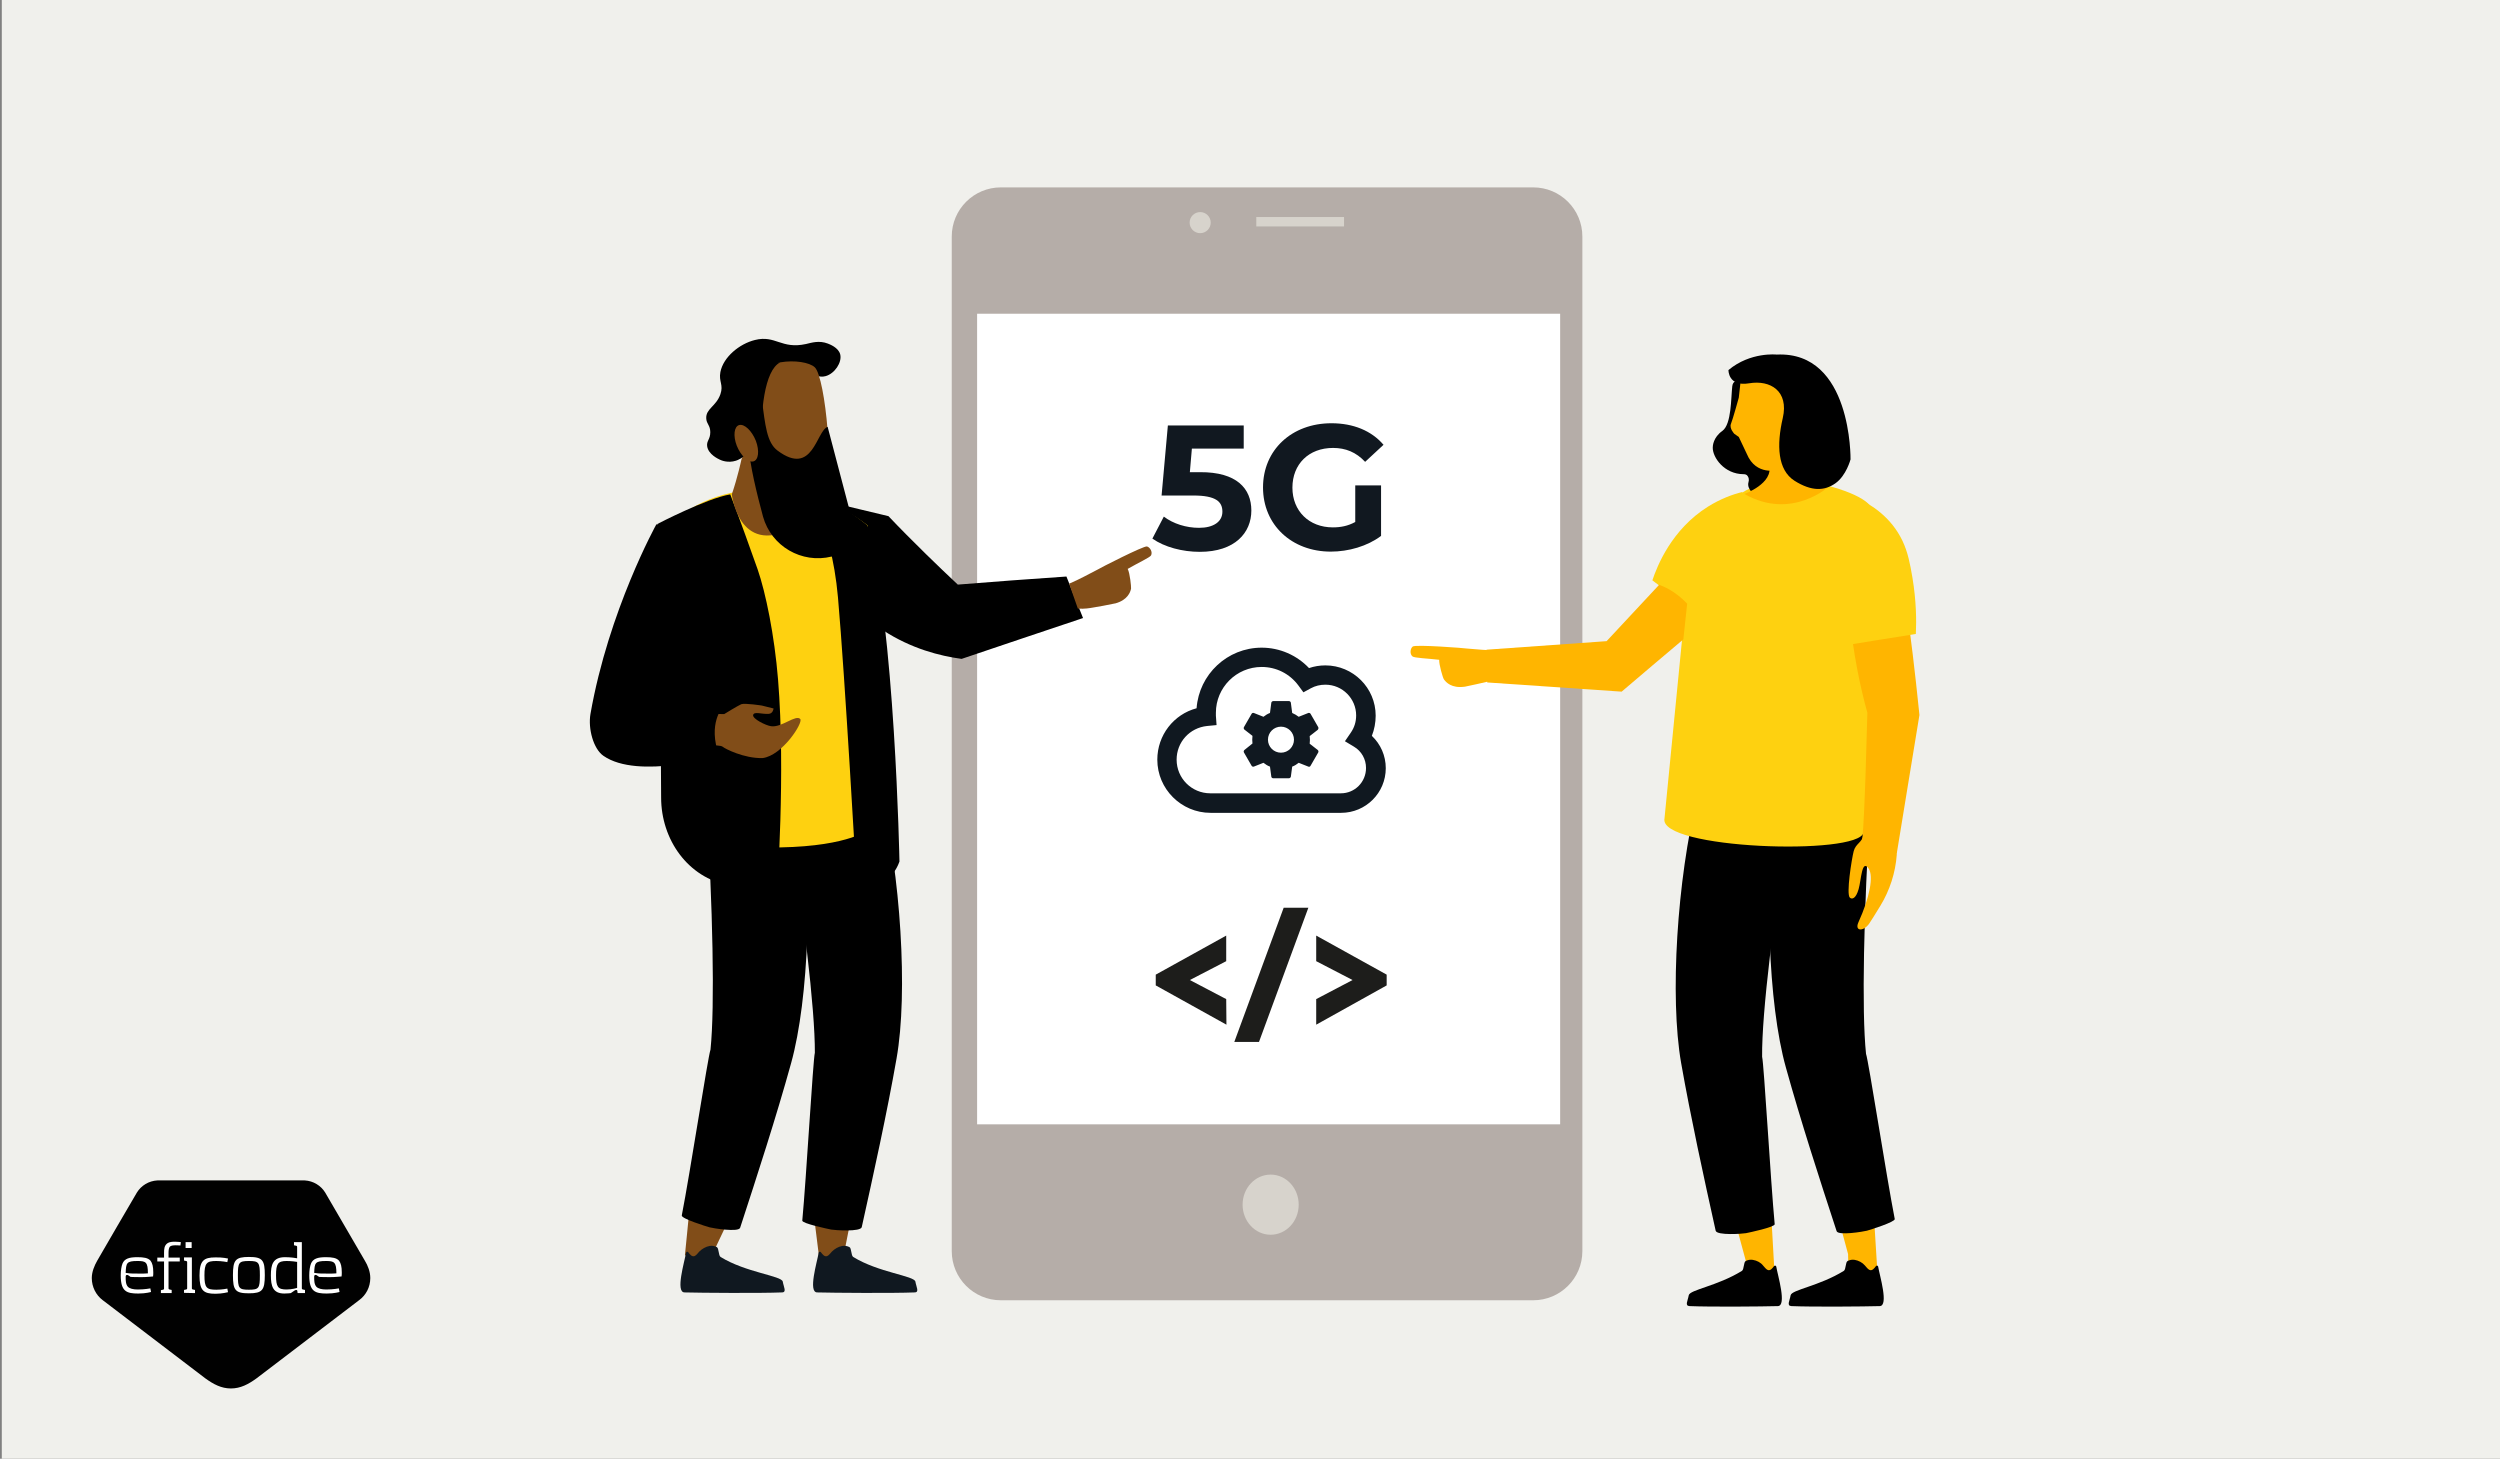 <?xml version="1.0" encoding="utf-8"?>
<!-- Generator: Adobe Illustrator 28.0.0, SVG Export Plug-In . SVG Version: 6.00 Build 0)  -->
<svg version="1.1" id="Layer_1" xmlns="http://www.w3.org/2000/svg" xmlns:xlink="http://www.w3.org/1999/xlink" x="0px" y="0px"
	 viewBox="0 0 1114 650" style="enable-background:new 0 0 1114 650;" xml:space="preserve">
<rect x="0" y="0" width="1114" height="650" fill="#808080" stroke="none"/>
<style type="text/css">
	.st0{fill:#F0F0EC;}
	.st1{fill:#010101;}
	.st2{fill:#FFFFFF;}
	.st3{fill:#B5ADA8;}
	.st4{fill:#D7D3CC;}
	.st5{enable-background:new    ;}
	.st6{fill:#111820;}
	.st7{fill:#814D18;}
	.st8{fill:#101820;}
	.st9{fill:#FED110;}
	.st10{fill:#FFB500;}
	.st11{fill-rule:evenodd;clip-rule:evenodd;fill:#FFB500;}
	.st12{fill:#1D1D1B;}
</style>
<g>
	<g id="Layer_2_00000034792905251473416130000008623948768680701862_">
		<rect x="0.8" y="0" class="st0" width="1114" height="650"/>
	</g>
	<path class="st1" d="M165,569.5c0-2.8-1.1-5.6-2.4-7.7c0,0-17.5-30.1-17.7-30.4l0,0l0,0c-1.9-3.1-5.3-5.2-9.1-5.4H70.1
		c-3.8,0.2-7.2,2.3-9.1,5.4l0,0l0,0c-0.2,0.2-17.7,30.4-17.7,30.4c-1.2,2.1-2.4,4.9-2.4,7.7c0,4,1.9,7.6,4.8,9.8l0,0l45.8,34.9
		c3.6,2.6,7.1,4.5,11.4,4.5s7.8-1.9,11.4-4.5l45.8-34.9l0,0C163.1,577.1,165,573.5,165,569.5z"/>
	<g>
		<path class="st2" d="M61.4,574.6c3.1,0,5.6-0.5,5.6-0.5l0.3,1.6c0,0-2.2,0.7-5.7,0.7c-5.2,0-7.8-0.9-7.8-8.1
			c0-2.1,0.3-4.1,0.8-5.3c0.9-2.1,2.9-2.8,6.6-2.8c2.8,0,4.8,0.3,5.9,1.6c0.8,1.1,1.2,2.6,1.2,5.2c0,0.6,0,1.2-0.1,1.8
			c-0.6,0-2.7,0.3-5.3,0.3c-2.4,0-4.7-0.1-4.7-0.1l-1-0.7c-0.2-0.1-0.3-0.2-0.6-0.2c-0.6,0-0.6,0.6-0.6,1c0,1.4,0,3.2,1,4.3
			C57.8,574.2,59.3,574.6,61.4,574.6z M61.3,561.9c-5,0-5.1,0.9-5.3,5.3c2.3,0.4,5.1,0.3,5.1,0.3s2.8,0.1,4.8-0.1
			C65.9,562.4,65,561.9,61.3,561.9z"/>
		<path class="st2" d="M80.4,555c0,0-1.1-0.1-2.1-0.1s-2.1,0.1-2.6,0.6c-0.5,0.6-0.6,1.7-0.6,2.8v2.1h5v1.7h-5V574
			c0,0.4,0.1,0.5,0.5,0.6l0.9,0.2v1.4h-4.8v-1.3l0.9-0.2c0.4-0.1,0.5-0.2,0.5-0.6v-12h-3v-1.7h3v-2.1c0-1.7,0.1-3.3,1.5-4.3
			c0.8-0.6,2.2-0.7,3.4-0.7c1.2,0,2.6,0.2,2.6,0.2L80.4,555z"/>
		<path class="st2" d="M82,576.1v-1.3l0.9-0.2c0.4-0.1,0.5-0.2,0.5-0.6v-11.5c0-0.4-0.1-0.5-0.5-0.6l-0.9-0.2v-1.4h3.5V574
			c0,0.4,0.1,0.5,0.5,0.6l0.9,0.2v1.4L82,576.1L82,576.1z M82.7,556.1v-2.6h2.7v2.6H82.7z"/>
		<path class="st2" d="M101.6,560.8l-0.3,1.6c0,0-2.4-0.5-4.9-0.5c-4.3,0-5.3,0.9-5.3,6.4s0.9,6.4,5.3,6.4c2.5,0,4.9-0.5,4.9-0.5
			l0.3,1.6c0,0-2.6,0.7-5.6,0.7c-5.3,0-7.1-1.4-7.1-8.1c0-6.7,1.9-8.1,7.1-8.1C99,560.2,101.6,560.8,101.6,560.8z"/>
		<path class="st2" d="M110.9,576.3c-6.1,0-7.1-1.4-7.1-8.1c0-6.7,1.1-8.1,7.1-8.1c6.1,0,7.1,1.4,7.1,8.1
			C118,574.9,116.9,576.3,110.9,576.3z M110.9,561.9c-4.5,0-4.9,0.7-4.9,6.4s0.4,6.4,4.9,6.4s4.9-0.7,4.9-6.4
			C115.8,562.5,115.3,561.9,110.9,561.9z"/>
		<path class="st2" d="M132.6,576.1l-0.1-0.8c0-0.2-0.1-0.5-0.6-0.5c-0.2,0-0.5,0.2-0.7,0.3l-1.6,1.1c0,0-1.3,0.2-2.9,0.2
			c-5.1,0-6-3.3-6-8.1c0-4.6,0.8-8.1,6.3-8.1c2.6,0,5,0.4,5.4,0.5v-5c0-0.4-0.1-0.5-0.5-0.6l-0.9-0.2v-1.4h3.5V574
			c0,0.4,0.1,0.5,0.5,0.6l0.9,0.2v1.4h-3.3L132.6,576.1L132.6,576.1z M132.4,562.3c-0.4-0.1-2.7-0.4-4.7-0.4c-3.9,0-4.7,1.3-4.7,6.4
			c0,5.1,0.8,6.3,4.7,6.3c2.4,0,4.7-0.7,4.7-0.7V562.3z"/>
		<path class="st2" d="M145.4,574.6c3.1,0,5.6-0.5,5.6-0.5l0.3,1.6c0,0-2.2,0.7-5.7,0.7c-5.2,0-7.8-0.9-7.8-8.1
			c0-2.1,0.3-4.1,0.8-5.3c0.9-2.1,2.9-2.8,6.6-2.8c2.8,0,4.8,0.3,5.9,1.6c0.8,1.1,1.2,2.6,1.2,5.2c0,0.6,0,1.2-0.1,1.8
			c-0.6,0-2.7,0.3-5.3,0.3c-2.4,0-4.7-0.1-4.7-0.1l-1-0.7c-0.2-0.1-0.3-0.2-0.6-0.2c-0.6,0-0.6,0.6-0.6,1c0,1.4,0,3.2,1,4.3
			C141.8,574.2,143.3,574.6,145.4,574.6z M145.3,561.9c-5,0-5.1,0.9-5.3,5.3c2.3,0.4,5.1,0.3,5.1,0.3s2.8,0.1,4.8-0.1
			C149.9,562.4,148.9,561.9,145.3,561.9z"/>
	</g>
</g>
<path class="st3" d="M446,83.5h237.2c12.1,0,21.9,9.8,21.9,21.9v452.1c0,12.1-9.8,21.9-21.9,21.9H446c-12.1,0-21.9-9.8-21.9-21.9
	V105.4C424.1,93.3,433.9,83.5,446,83.5L446,83.5z"/>
<rect x="435.4" y="139.8" class="st2" width="259.8" height="361.2"/>
<ellipse class="st4" cx="566.2" cy="536.8" rx="12.5" ry="13.4"/>
<rect x="559.8" y="96.7" class="st4" width="39.1" height="4.2"/>
<circle class="st4" cx="534.8" cy="99.2" r="4.7"/>
<circle class="st3" cx="517" cy="99.2" r="4.7"/>
<g class="st5">
	<path class="st6" d="M557.6,227.5c0,9.8-7.2,18.4-23,18.4c-7.7,0-15.7-2.1-21.1-5.9l5.1-9.8c4.2,3.2,10,5,15.7,5
		c6.4,0,10.4-2.7,10.4-7.2c0-4.4-2.8-7.2-12.9-7.2h-14.2l2.8-31.2h33.8v10.3h-23.1l-0.9,10.5h4.5
		C551.1,210.3,557.6,217.7,557.6,227.5z"/>
	<path class="st6" d="M603.7,216.3h11.7v22.5c-6.1,4.6-14.5,7-22.4,7c-17.4,0-30.2-11.9-30.2-28.6s12.8-28.6,30.5-28.6
		c9.7,0,17.8,3.3,23.2,9.6l-8.2,7.6c-4-4.3-8.7-6.2-14.3-6.2c-10.8,0-18.1,7.2-18.1,17.7c0,10.4,7.4,17.7,18,17.7
		c3.5,0,6.7-0.6,10-2.4V216.3z"/>
</g>
<path d="M475.2,256.9l7.4,18.5c-18,6-36,12.1-54.1,18.2c-9.6-1.3-22.4-4.5-35.1-12.8c-10.1-6.6-23.1-15.7-25.4-30.3
	c-2.3-14.3,6.6-25.6,6.6-25.6l21.3,5.1c5.3,5.6,10.9,11.2,16.7,16.9c4.8,4.7,9.5,9.2,14.2,13.6C442.8,259.2,459,258,475.2,256.9
	L475.2,256.9z"/>
<g id="Legs">
	<path class="st7" d="M320.6,545.9c0.9,0.3,1.9,0.2,3,0c-2.6,5.5-5.2,10.9-7.7,16.4c-4.8-0.4-6.5-1.1-10.7-3
		c0.7-6.2,1.2-12.7,1.9-19.3C311.1,542.9,315.9,544.9,320.6,545.9L320.6,545.9z"/>
	<path class="st7" d="M376.8,541.2c0.9,0.1,1.9-0.1,2.9-0.5c-1.2,5.8-2.4,11.6-3.5,17.4c-4.8,0.4-6.4,5.4-10.9,4.2
		c-0.9-6.2-2.2-18-3.2-24.6C366.8,539.8,371.9,541,376.8,541.2L376.8,541.2z"/>
	<path d="M316.6,467.7L316.6,467.7c2-19.4,1-63.5-1.9-111.2c14.6-2.3,27.3-2.1,42.1-1.6c5.5,37.2,3.7,90.2-4.3,118.9
		c-6.6,23.9-15.1,50-22.7,73.3c-0.7,2.1-12.1,0.2-13.6-0.2s-12.7-3.9-12.4-5.3C307.5,522.7,315.5,470.6,316.6,467.7L316.6,467.7z"/>
	<path d="M363.1,469.1L363.1,469.1c0.1-19.5-5.2-63.3-12.6-110.5c14.3-3.7,26.9-4.7,41.8-5.7c9,36.5,12.4,89.5,7.2,118.8
		c-4.3,24.5-10.2,51.2-15.5,75.1c-0.5,2.2-12,1.4-13.6,1.1c-1.5-0.3-13-2.7-12.9-4C359.3,524.7,362.3,472.1,363.1,469.1L363.1,469.1
		z"/>
</g>
<path class="st8" d="M316.2,555.2c1.1-0.2,2.2,0,3.2,0.5s0.7,3.8,1.7,4.4c11.1,6.9,27.3,8.4,27.7,11c0.4,2.4,1.9,4.8-0.4,4.8
	c-9.3,0.4-36.3,0.2-43.4,0c-4.1-0.1,0-13.5,0.7-17.7c0.1-0.5,0.7-0.6,1-0.2c0.6,0.8,1.6,2.2,2.8,1.7c0.9-0.4,1.4-1.3,2.1-2
	C312.8,556.5,314.5,555.5,316.2,555.2L316.2,555.2z"/>
<path class="st8" d="M375.3,555.2c1.1-0.2,2.2,0,3.2,0.5s0.7,3.8,1.7,4.4c11.1,6.9,27.3,8.4,27.7,11c0.4,2.4,1.9,4.8-0.4,4.8
	c-9.3,0.4-36.4,0.2-43.4,0c-4.1-0.1,0-13.5,0.7-17.7c0.1-0.5,0.7-0.6,1-0.2c0.6,0.8,1.6,2.2,2.8,1.7c0.9-0.4,1.4-1.3,2.1-2
	C371.9,556.5,373.6,555.5,375.3,555.2L375.3,555.2z"/>
<path class="st9" d="M298.9,371.2c0,0,8.3,7.2,48.9,6.4c31.3-0.6,39.6-8.2,39.6-8.2l-0.7-135.2c0,0-13.8-11.3-32.4-16
	c-5.5-1.4-11.8-0.2-18.4,0.1c-4.9,0.2-9.4,1-13.7,2.2c-16.8,4.7-28.6,15.7-30.3,24.4C289.6,255.7,298.9,371.2,298.9,371.2
	L298.9,371.2z"/>
<path d="M325.4,220.3c0,0,3.6,9.1,12.2,33.4c3.6,10.4,7.5,29.4,9.1,49.1c3.4,41.4-0.5,94.7-0.5,94.7s-15.6-2-21.3-3
	c-18.4-3.4-30.3-20.4-30.3-39.1c0-9.3-0.1-19.1-0.4-26.9c-0.9-21.4-1.3-95-1.3-95S314.8,222.1,325.4,220.3L325.4,220.3z"/>
<path d="M358.2,218c0,0,12.1,13.3,15.2,48.2s8.2,125.3,8.2,125.3s13.9,7.1,19.2-7.6c0,0-2-105.1-14.2-149.7
	C386.7,234.2,370.8,221,358.2,218L358.2,218z"/>
<path class="st7" d="M322.1,332.8c0.9,0.8,9.4,5.2,17.7,5c8.8-1.1,18.2-15.8,16.8-17.4c-1.9-2.2-8.3,3.9-13,3.2
	c-2.3-0.3-8.4-3.3-8-5s3.8-0.3,6.9-0.5c2-0.1,2.2-2.4,2.2-2.4l-5.2-1.3c0,0-7.6-1.2-9.2-0.6c-1.6,0.7-7.6,4.4-7.6,4.4l-11.2-0.2
	l-2.2,14.6C309.3,332.6,320.6,331.4,322.1,332.8L322.1,332.8z"/>
<path d="M292.5,233.6c11.5,6.1,15.6,31.3,14.4,41.5l-12.7,33.6c0,0,2.5,4.5,0.4,5.4l27.6,0.8c0,0-7.1,7.4-1.7,21.9
	c0,0-36.1,10.8-51.6,0c-4.5-3.1-6.9-12.1-5.8-18.6C271.2,272,292.5,233.6,292.5,233.6L292.5,233.6z"/>
<g id="Head">
	<path class="st7" d="M330.3,205.1c0,0-1.5,7.2-4.2,15.2c0,0,3,27.4,26.9,15.2c0,0-3.4-17.4-0.8-26.2S332.9,193.9,330.3,205.1z"/>
	<path d="M359.1,153.3c-11,2.4-13.5-4.1-22.7-1.8c-6.9,1.7-14.1,7.6-15.4,14.3c-0.8,4.3,1.5,5.6,0,9.9c-1.9,5.4-6.5,6.4-6.3,10.7
		c0.1,2.6,1.8,3,1.8,6.2s-1.7,3.8-1.4,6.2c0.5,3.7,5,5.7,5.6,6c0.8,0.4,3.7,1.6,7.2,0.5c0.9-0.3,3-1.1,4.6-3.2
		c2.5-3.4,2.4-8.1,0.9-11.3c-1-2.3-2.2-2.6-2.8-5.1c-0.2-0.8-0.8-3.4,0.5-5.6c1.3-2.3,3.4-1.6,6-3.5c4-2.9,2.6-6.8,6.5-10.4
		c2.9-2.6,6.4-3.1,7.2-3.2c7.9-1.1,11.3,6.2,17.1,4.6c4-1.1,7.4-6.1,6.5-9.7c-0.8-3.1-4.8-4.5-5.5-4.8
		C365,151.6,361.7,152.7,359.1,153.3L359.1,153.3z"/>
	<path class="st7" d="M334.6,172.2c-3.2,25.2,2.4,45.3,4.2,49.3c3.8,8.1,26,4.9,28.1,1.2c5.3-9.6,0.9-54.4-3.8-59
		C358.4,159.2,336.2,159.4,334.6,172.2L334.6,172.2z"/>
	<path d="M339.5,178.3l-5.9,20.5c0.5,8.4,3.6,21,6.4,31.4c3.7,13.2,17.2,21.1,30.6,17.8c0.1,0,0.3-0.1,0.5-0.1
		c6.7-1.7,10.7-8.4,8.9-15.1l-11.2-42.6c-5.1,1.8-6.5,22.4-22.3,10.6C341.6,197.2,341,189.2,339.5,178.3L339.5,178.3z"/>
	<path d="M339.5,200.4c-0.9-16.9,1.2-35.4,8.1-38.9c0,0-16.9-2-20.4,12.3c-3.6,14.4,6.6,28.4,6.6,28.4L339.5,200.4L339.5,200.4z"/>
	<path class="st7" d="M336.8,196.4c-1.8-4.5-5.1-7.6-7.4-7s-2.8,4.8-1.1,9.2c1.8,4.5,5.1,7.6,7.4,7C338,205,338.5,200.9,336.8,196.4
		z"/>
</g>
<polygon class="st10" points="778.3,482.7 757.2,485.3 778.6,564.3 777.4,570.3 790.8,568.6 785.9,481.8 "/>
<polygon class="st10" points="823.2,477.2 802.1,479.8 823.5,558.8 823.7,568.5 836.7,568.8 830.9,476.2 "/>
<path d="M826.5,561.4c-1.1-0.2-2.2,0-3.2,0.5s-0.7,3.8-1.7,4.4c-11,6.8-23.3,8.4-23.7,10.9c-0.4,2.4-1.9,4.7,0.4,4.8
	c9.3,0.4,32.3,0.2,39.3,0c4.1-0.1,0-13.5-0.7-17.6c-0.1-0.5-0.7-0.6-1-0.2c-0.6,0.8-1.6,2.2-2.8,1.7c-0.9-0.4-1.4-1.3-2.1-2
	C829.9,562.6,828.2,561.7,826.5,561.4L826.5,561.4z"/>
<path d="M781.1,561.4c-1.1-0.2-2.2,0-3.2,0.5s-0.7,3.8-1.7,4.4c-11,6.8-23.3,8.4-23.7,10.9c-0.4,2.4-1.9,4.7,0.4,4.8
	c9.3,0.4,32.3,0.2,39.3,0c4.1-0.1,0-13.5-0.7-17.6c-0.1-0.5-0.7-0.6-1-0.2c-0.6,0.8-1.6,2.2-2.8,1.7c-0.9-0.4-1.4-1.3-2.1-2
	C784.6,562.6,782.9,561.7,781.1,561.4L781.1,561.4z"/>
<g id="Legs-2">
	<path d="M831.5,469.6L831.5,469.6c-2-19.3-1-63.2,1.9-110.6c-14.5-2.3-27.1-2.1-41.9-1.6c-5.4,37.1-3.7,89.8,4.3,118.3
		c6.6,23.8,15,49.7,22.6,72.9c0.7,2.1,12,0.2,13.5-0.2s12.6-3.9,12.4-5.2C840.6,524.3,832.6,472.5,831.5,469.6L831.5,469.6z"/>
	<path d="M785.2,470.9L785.2,470.9c-0.2-19.4,5.2-63,12.6-109.9c-14.2-3.7-26.8-4.7-41.5-5.6c-9,36.4-12.3,89-7.2,118.2
		c4.3,24.4,10.1,50.9,15.4,74.8c0.5,2.2,11.9,1.4,13.5,1.1c1.5-0.3,12.9-2.7,12.8-4C789,526.3,786,473.9,785.2,470.9L785.2,470.9z"
		/>
</g>
<path class="st9" d="M741.7,364.7l10.1-102.9c0,0,6.6-47.5,44.1-47.7c16.3-0.1,34.2,6.5,37.3,11.2c5.3,8.1,4.6,29,3.9,38.8
	c-1,14.1,2,66.7-6.7,106.9C828.1,381.4,738.8,378.4,741.7,364.7z"/>
<path class="st10" d="M830.5,228c-0.6-0.6-1-1.2-1.4-1.9c-2,1.2-3.7,3-4.7,5.3l-0.6,1.3c-0.9,11.9-1.1,26,0.4,41.8
	c1.6,16.7,4.6,31.2,7.9,43.1c-1.1,42.3-2,58-2.8,59.2c0,0-0.1,0.1-0.1,0.3c0,2.2,16,3.2,16,3.2c3.4-20.6,6.7-41.2,10.1-61.7
	c-4.1-40.2-7.8-63.4-10.8-76.7C839.7,237.5,835.2,232.6,830.5,228L830.5,228z"/>
<path id="Hand" class="st10" d="M830.3,372c-0.4,3.4-3.4,3.8-4.3,7.3s-3.4,19.2-1.7,20.7c1,0.9,2.7,0.4,3.9-3.8
	c1.2-4.2,1.4-13.7,4.5-9.1c2.2,3.4,0.5,12.7-4.6,23.9c-1.9,4.3,2.8,4.2,5.3-0.2c0.5-0.8,1.8-2.7,4.5-7.2c4.2-6.9,6.7-14.7,7.3-22.7
	l-0.3-6C845,374.9,830.4,371.9,830.3,372L830.3,372z"/>
<g id="Head-2">
	<path d="M771.9,172.1c-0.6,5.2-0.3,16.9-4.4,19.9c-4.1,2.9-4.3,6.7-4.3,7.4c-0.1,4.4,5.1,11.9,13.8,11.9c0.7,0,1.4,0.2,1.8,0.9
		c0.4,0.6,0.7,1.5,0.3,2.8c-0.2,0.7-0.1,1.5,0.1,2.1c0.9,2.3,3.5,6.1,10.5-0.9c8.3-8.3,7.2-22.5,6.9-25.3c0-0.3,0-0.7,0-1
		c0.6-3.8,3.5-27.8-23.2-20C772.7,170,772,170.9,771.9,172.1L771.9,172.1z"/>
	<path class="st10" d="M808.5,172c0,0,8.4,37-16.3,37.4c0,0-9.7,2.8-13.8-7.1l-3.6-7.6l-2-1.4c0,0-2.3-2.4-1.5-4.4
		c0.8-1.9,3.5-11.7,3.5-11.7l1-8.9C775.7,168.3,800.6,149.7,808.5,172L808.5,172z"/>
	<path class="st10" d="M805.2,204.5c0,0-2.7,7.5,10.1,12c0,0-16.8,15.7-38,3.6c0,0,13.1-4.7,11-12.8S803.3,194.1,805.2,204.5
		L805.2,204.5z"/>
	<path d="M824.6,204.7c0,0,0.7-48.3-32.9-46.7c0,0-11.7-1.3-21.5,6.9c0,0-0.2,7.5,9.2,5.9s17.8,3.4,15,15.5s-2.3,23.1,5.2,27.9
		c7.6,4.8,13.3,4.6,18.2,1.2S824.6,204.7,824.6,204.7L824.6,204.7z"/>
</g>
<path class="st9" d="M776.5,219.2c-4.5,1.1-9.9,3.1-15.5,6.6c-16.2,10.2-22.6,26.5-24.7,32.8c6.8,5.2,13.6,10.3,20.4,15.5
	C763.4,255.8,770,237.5,776.5,219.2L776.5,219.2z"/>
<path class="st9" d="M827.5,221.9c6.5,3,15.2,8.6,20.2,19c2.5,5.3,3.4,10.2,4.5,16.6c1.7,10.3,1.8,19,1.5,25
	c-12.8,2-25.6,4.1-38.4,6.2c-13.1-20.6-14-44.1-4-56.9C813.2,229.2,818,224.1,827.5,221.9L827.5,221.9z"/>
<path class="st10" d="M643.4,302.7c-0.5-0.7-2.2-6.6-2.1-8.7c-5.2-0.6-11.1-0.8-11.9-1.5c-1.3-1.1-1-3.5,0.1-4.4
	c1.1-1,23.4,0.7,24.3,0.9c4.2,0.3,9.2,0.9,14.2,0.8l0.8,11.8c0,0-0.1,0-0.1,0.1c-2.6,1.3-4.8,1.8-6.5,2.2c-2.5,0.6-5.7,1.3-9.5,2.1
	h-0.1C646.8,306.8,644.3,304,643.4,302.7L643.4,302.7z"/>
<path class="st11" d="M739.6,260.7c-0.1,0-0.2-0.1-0.3-0.1l-23.4,25.1l-53.5,3.8c0.1,4.9,0.2,9.7,0.3,14.6c20,1.4,39.9,2.7,59.9,4.1
	c9.2-7.8,18.3-15.6,27.5-23.3c0.6-5.3,1.1-10.6,1.7-15.9C747.6,264.6,743.4,262.1,739.6,260.7L739.6,260.7z"/>
<path class="st7" d="M504,262.3c0.1-0.8-0.5-6.9-1.5-8.8c4.5-2.6,9.9-5.1,10.4-6c0.8-1.5-0.4-3.6-1.8-4c-1.4-0.4-21.3,9.8-22,10.3
	c-3.7,1.9-8.2,4.4-12.7,6.3l3.9,11.1h0.1c2.9,0.2,5.1-0.2,6.8-0.5c2.5-0.4,5.8-1,9.6-1.8h0.1C502.5,267.4,503.7,263.8,504,262.3
	L504,262.3z"/>
<path class="st8" d="M587.4,324l-3.4-5.9c-0.2-0.4-0.7-0.5-1-0.4l-4.3,1.7c-0.9-0.7-1.8-1.2-2.9-1.7l-0.6-4.6
	c-0.1-0.4-0.4-0.7-0.9-0.7h-6.9c-0.4,0-0.8,0.3-0.9,0.7l-0.6,4.6c-1.1,0.4-2,1-2.9,1.7l-4.3-1.7c-0.4-0.1-0.8,0-1,0.4l-3.4,5.9
	c-0.2,0.4-0.1,0.8,0.2,1.1l3.6,2.8l-0.1,1.7l0.1,1.7l-3.6,2.9c-0.3,0.3-0.4,0.7-0.2,1.1l3.4,5.9c0.2,0.4,0.7,0.5,1,0.4l4.3-1.7
	c0.9,0.7,1.8,1.3,2.9,1.7l0.6,4.5c0.1,0.4,0.4,0.7,0.9,0.7h6.9c0.4,0,0.8-0.3,0.9-0.7l0.6-4.5c1.1-0.4,2-1,2.9-1.7l4.3,1.7
	c0.4,0.2,0.8,0,1-0.4l3.4-5.9c0.2-0.4,0.1-0.8-0.2-1.1l-3.6-2.8l0.1-1.7l-0.1-1.7l3.6-2.8C587.5,324.8,587.6,324.4,587.4,324
	L587.4,324z M570.8,335.4c-3.2,0-5.8-2.6-5.8-5.8s2.6-5.8,5.8-5.8s5.8,2.6,5.8,5.8S574,335.4,570.8,335.4z M613,318.9
	c0-12.4-10.1-22.4-22.4-22.4c-2.5,0-5,0.4-7.3,1.2c-5.5-5.8-13.1-9.1-21.1-9.1c-15.3,0-27.9,11.9-29,27c-10.2,2.7-17.5,12-17.5,22.9
	c0,13.1,10.7,23.7,23.7,23.7h58.2c11,0,19.9-8.9,19.9-19.9c0-5.6-2.3-10.7-6.2-14.4C612.4,325.1,613,322,613,318.9L613,318.9z
	 M597.5,353.5h-58.2c-8.3,0-15-6.7-15-15c0-7.8,5.8-14.2,13.6-15l4.2-0.4l-0.3-4.2c0-0.4,0-0.9,0-1.3c0-11.2,9.1-20.4,20.4-20.4
	c6.5,0,12.5,3,16.4,8.3l2.2,3l3.3-1.8c2-1.1,4.2-1.6,6.5-1.6c7.6,0,13.7,6.2,13.7,13.7c0,2.8-0.8,5.4-2.4,7.7l-2.6,3.8l4,2.4
	c3.4,2,5.4,5.6,5.4,9.5C608.7,348.5,603.7,353.5,597.5,353.5L597.5,353.5z"/>
<path class="st12" d="M546.5,456.6L515,439.1v-4.8l31.4-17.4v11.4l-16.2,8.4l16.2,8.5L546.5,456.6L546.5,456.6z M583,404.5h-11
	l-22,59.8h11L583,404.5z M586.5,428.3l16.2,8.4l-16.2,8.5v11.4l31.4-17.5v-4.8l-31.4-17.4V428.3z"/>
</svg>

